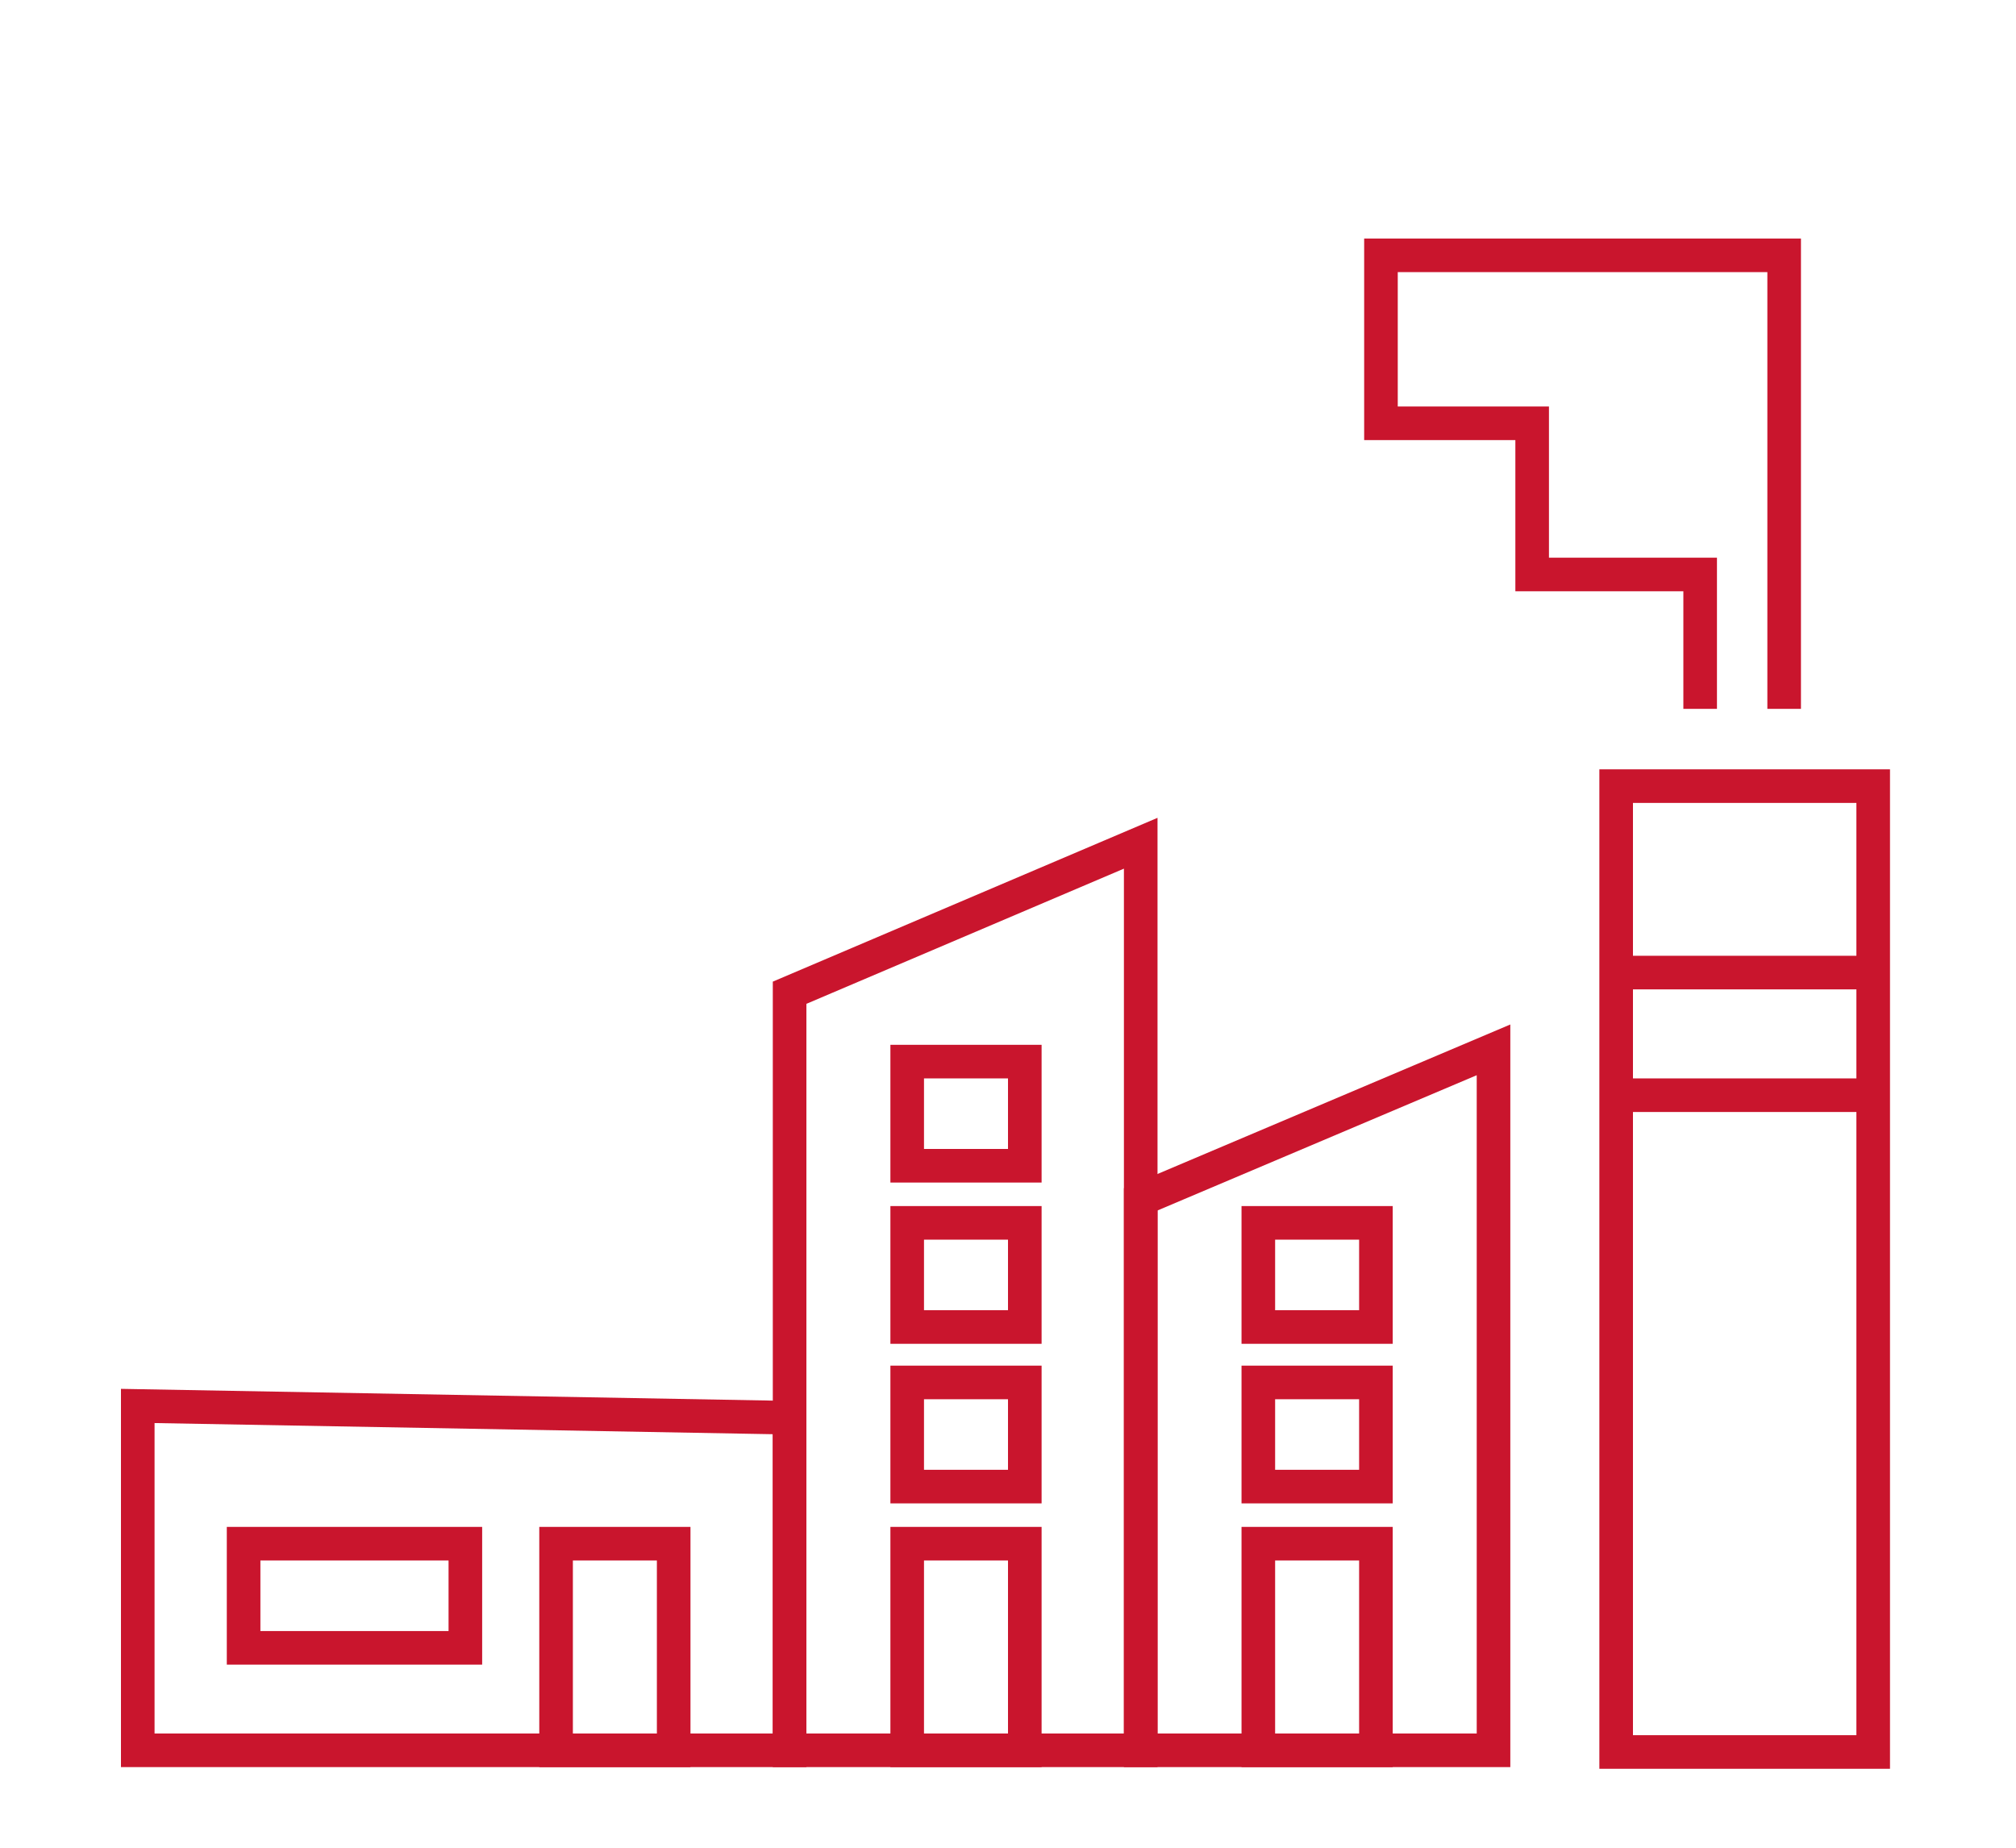 <?xml version="1.0" encoding="utf-8"?>
<!-- Generator: Adobe Illustrator 21.1.0, SVG Export Plug-In . SVG Version: 6.00 Build 0)  -->
<svg version="1.1" id="Ebene_1" xmlns="http://www.w3.org/2000/svg" xmlns:xlink="http://www.w3.org/1999/xlink" x="0px" y="0px"
	 viewBox="0 0 120 110" style="enable-background:new 0 0 120 110;" xml:space="preserve">
<style type="text/css">
	.st0{fill:none;stroke:#C9152D;stroke-width:2;stroke-miterlimit:10;}
</style>
<g>
	<polyline class="st0" points="101.2,42.2 101.2,34.2 91.2,34.2 91.2,25.2 82.2,25.2 82.2,15.2 106.2,15.2 106.2,42.2 	"/>
	<rect x="96.2" y="46.8" class="st0" width="15.3" height="57.5"/>
	<polygon class="st0" points="47,104.2 8.2,104.2 8.2,83.7 47,84.4 	"/>
	<polygon class="st0" points="67.9,104.2 47,104.2 47,59.1 67.9,50.2 	"/>
	<polygon class="st0" points="88.9,104.2 67.9,104.2 67.9,71.4 88.9,62.5 	"/>
	<rect x="33.1" y="91.9" class="st0" width="7" height="12.3"/>
	<rect x="54" y="72.8" class="st0" width="7" height="6.2"/>
	<rect x="14.5" y="91.9" class="st0" width="13.2" height="6.2"/>
	<rect x="54" y="82.3" class="st0" width="7" height="6.2"/>
	<rect x="54" y="63.2" class="st0" width="7" height="6.2"/>
	<rect x="54" y="91.9" class="st0" width="7" height="12.3"/>
	<rect x="74.9" y="72.8" class="st0" width="7" height="6.2"/>
	<rect x="74.9" y="82.3" class="st0" width="7" height="6.2"/>
	<rect x="74.9" y="91.9" class="st0" width="7" height="12.3"/>
	<line class="st0" x1="111.5" y1="57.9" x2="96.2" y2="57.9"/>
	<line class="st0" x1="111.8" y1="65.2" x2="96.5" y2="65.2"/>
</g>
</svg>
